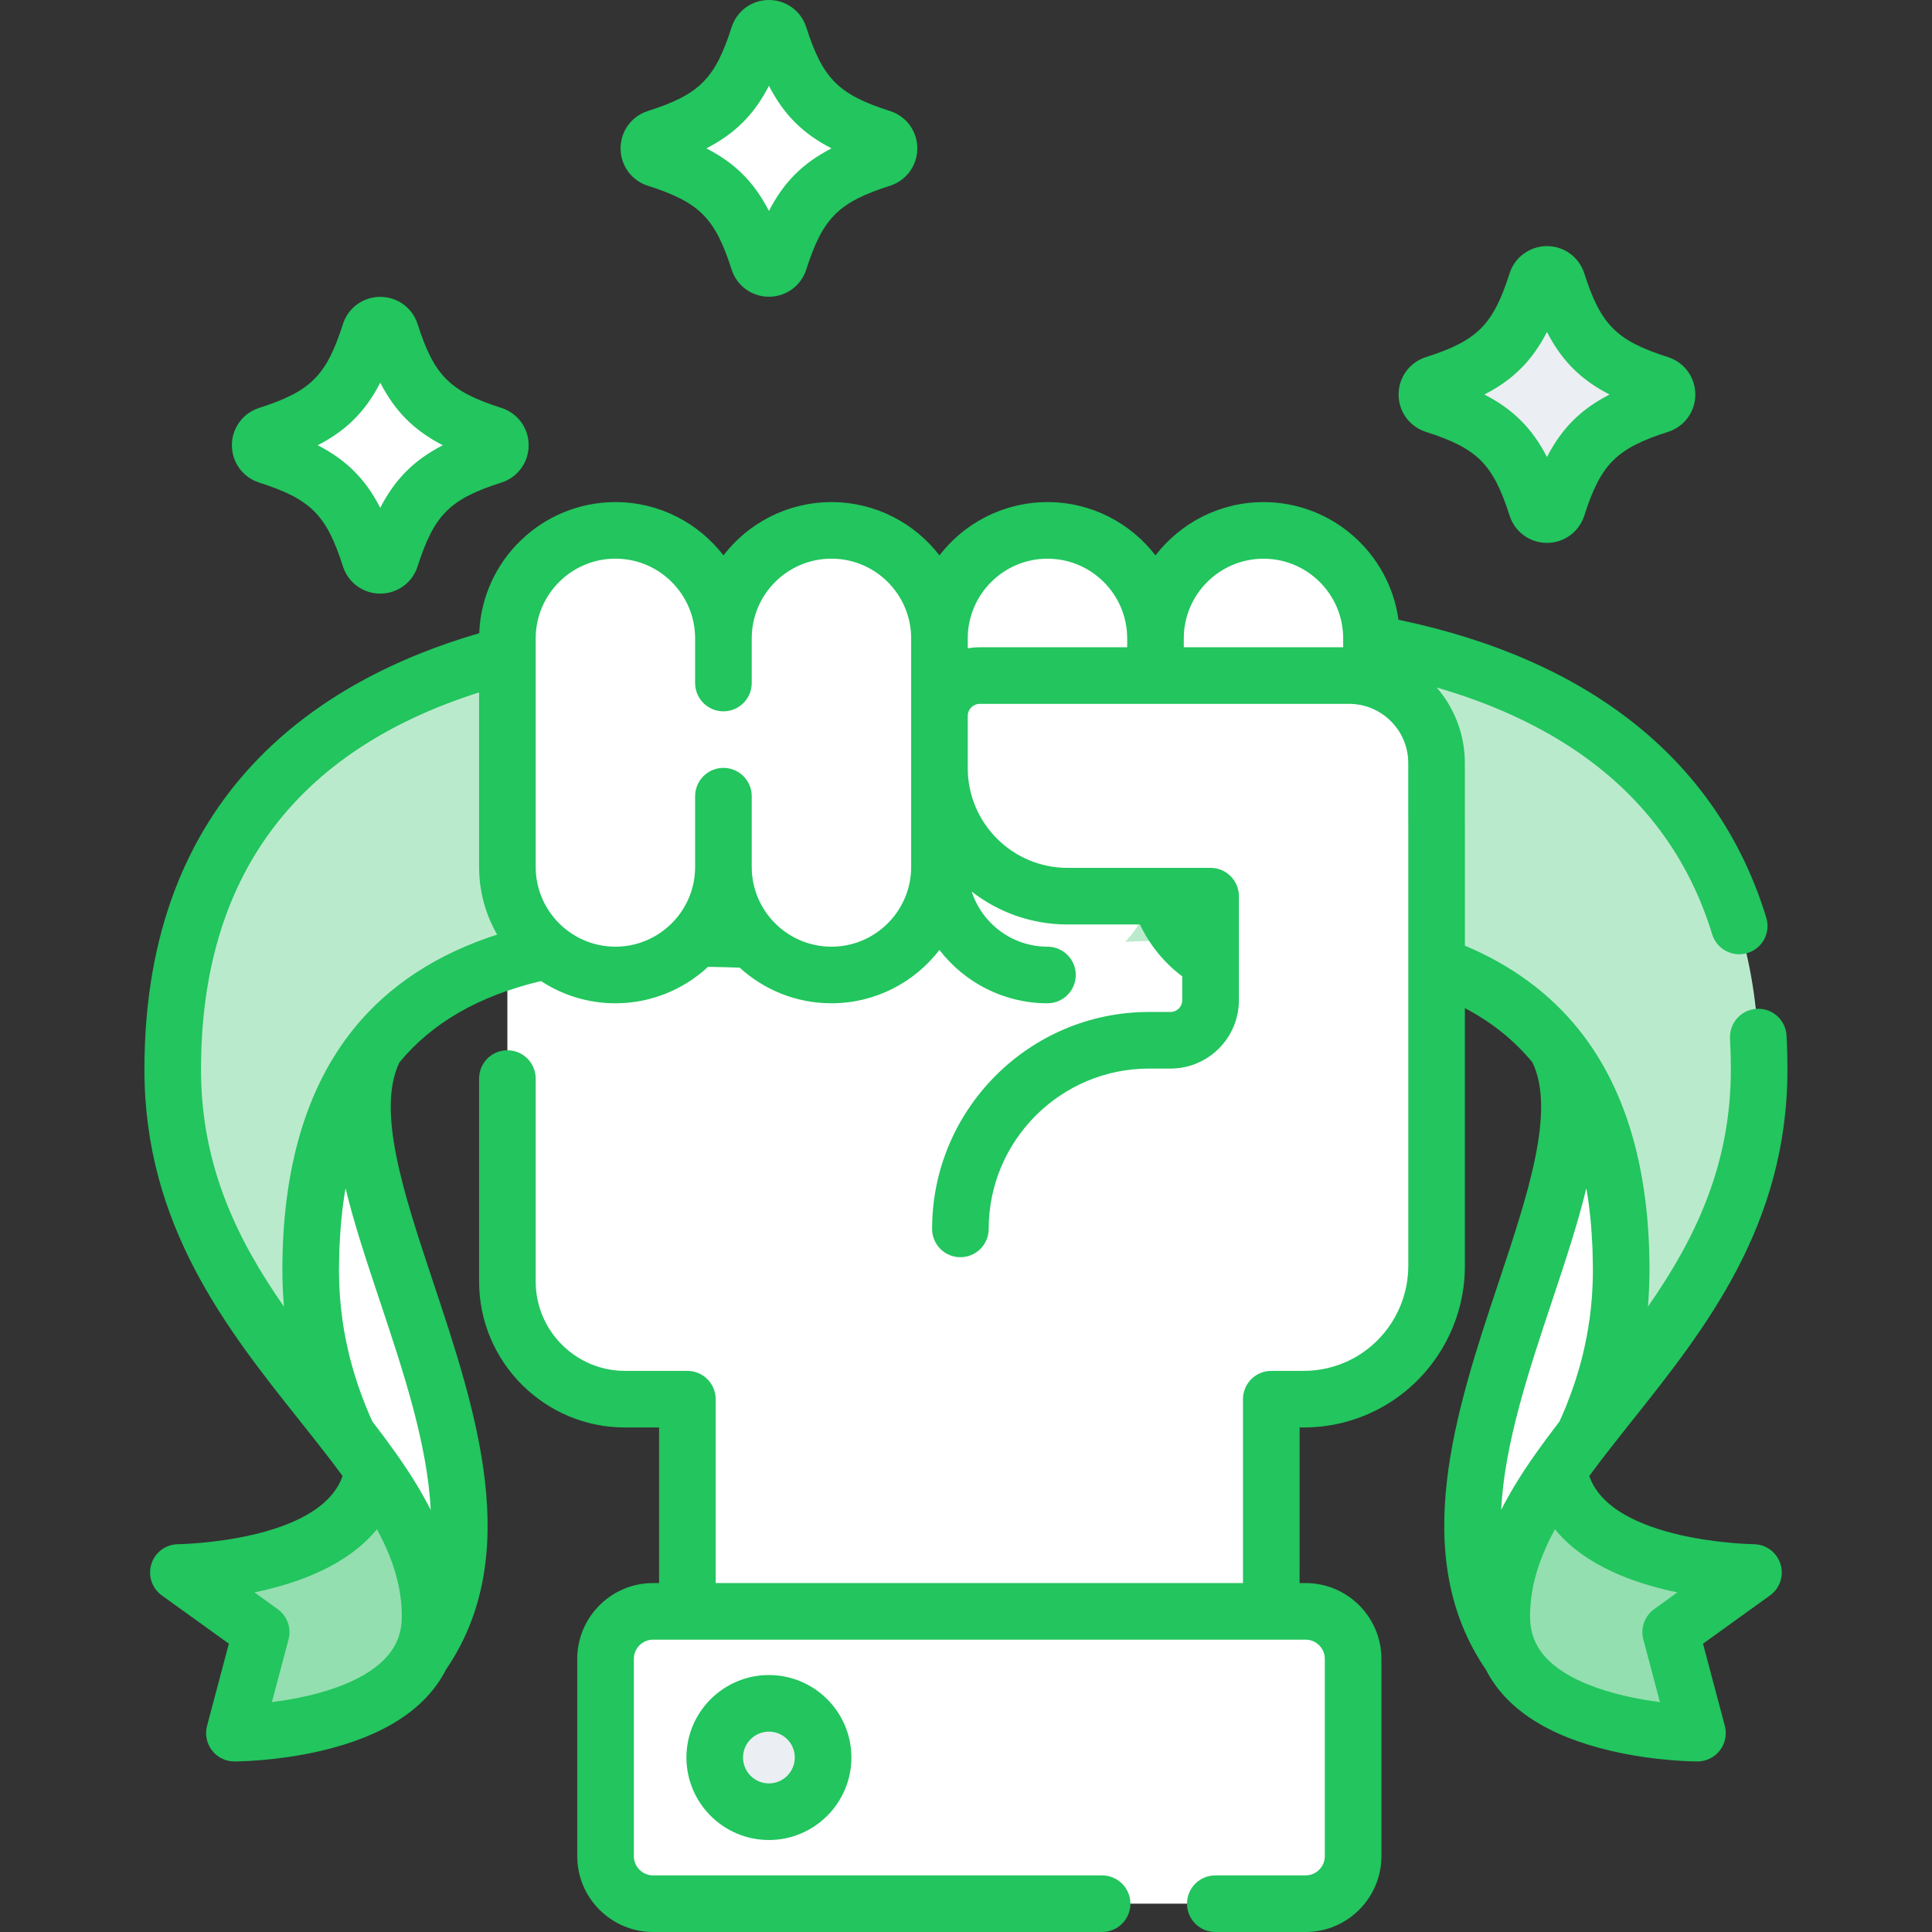 <svg width="44" height="44" viewBox="0 0 44 44" fill="none" xmlns="http://www.w3.org/2000/svg">
    <rect x="0" y="0" width="44" height="44" fill="#333333" stroke="none"/>
    <path
        d="M31.235 17.431H27.055H11.555V29.186C11.555 30.666 12.754 31.865 14.235 31.865H15.653V39.018H28.952V31.865H29.687C30.252 31.865 30.782 31.711 31.235 31.441C32.122 30.913 32.716 29.945 32.716 28.838V17.431H31.235Z"
        fill="white" />
    <path
        d="M9.796 36.816C9.796 37.15 9.725 37.442 9.602 37.698C8.744 39.472 5.339 39.472 5.339 39.472L5.949 37.171L4.062 35.812C4.062 35.812 8.153 35.812 8.496 33.477C9.253 34.55 9.796 35.616 9.796 36.816Z"
        fill="#93DFAF" />
    <path
        d="M9.597 37.697C9.72 37.442 9.791 37.149 9.791 36.815C9.791 35.616 9.248 34.55 8.491 33.476C8.312 33.222 8.121 32.967 7.921 32.71C7.921 32.709 7.92 32.709 7.919 32.708C7.408 31.601 7.07 30.36 7.07 28.917C7.07 26.587 7.641 24.965 8.547 23.841C6.939 26.896 12.509 33.517 9.597 37.697Z"
        fill="white" />
    <path
        d="M34.195 36.816C34.195 37.15 34.266 37.442 34.389 37.698C35.247 39.472 38.653 39.472 38.653 39.472L38.043 37.171L39.929 35.812C39.929 35.812 35.838 35.812 35.495 33.477C34.739 34.55 34.195 35.616 34.195 36.816Z"
        fill="#93DFAF" />
    <path
        d="M34.389 37.697C34.265 37.442 34.195 37.149 34.195 36.815C34.195 35.616 34.738 34.55 35.495 33.476C35.674 33.222 35.865 32.967 36.064 32.71C36.064 32.709 36.065 32.709 36.066 32.708C36.577 31.601 36.915 30.36 36.915 28.917C36.915 26.587 36.345 24.965 35.439 23.841C37.046 26.896 31.477 33.517 34.389 37.697Z"
        fill="white" />
    <path
        d="M40.06 24.358C40.06 15.452 31.571 14.342 27.663 14.342H16.327C12.419 14.342 3.93 15.452 3.93 24.358C3.93 28.106 6.205 30.49 7.921 32.708C7.41 31.601 7.072 30.36 7.072 28.917C7.072 26.588 7.642 24.965 8.548 23.842L8.549 23.841C11.104 20.669 16.323 21.457 18.892 21.457H25.098C27.667 21.457 32.886 20.669 35.441 23.841L35.442 23.842C36.348 24.965 36.918 26.588 36.918 28.917C36.918 30.36 36.58 31.601 36.069 32.708C37.785 30.49 40.06 28.106 40.06 24.358Z"
        fill="#BAEACC" />
    <path
        d="M14.015 12.079C12.656 12.079 11.555 13.181 11.555 14.539V19.745C11.555 21.103 12.656 22.204 14.015 22.204C15.373 22.204 16.475 21.103 16.475 19.745V17.728L16.646 16.863L16.475 15.885V14.539C16.475 13.18 15.373 12.079 14.015 12.079Z"
        fill="white" />
    <path
        d="M18.936 12.079C17.578 12.079 16.477 13.181 16.477 14.539V19.745C16.477 21.103 17.578 22.204 18.936 22.204C20.295 22.204 21.396 21.103 21.396 19.745V14.539C21.396 13.18 20.295 12.079 18.936 12.079Z"
        fill="white" />
    <path
        d="M23.851 12.079C22.492 12.079 21.391 13.181 21.391 14.539V19.745C21.391 21.103 22.492 22.204 23.851 22.204C25.209 22.204 26.311 21.103 26.311 19.745V14.539C26.311 13.18 25.209 12.079 23.851 12.079Z"
        fill="white" />
    <path
        d="M28.773 12.079C27.414 12.079 26.312 13.181 26.312 14.539V19.745C26.312 21.103 27.414 22.204 28.773 22.204C30.131 22.204 31.232 21.103 31.232 19.745V14.539C31.232 13.18 30.131 12.079 28.773 12.079Z"
        fill="white" />
    <path
        d="M32.712 18.671V17.377C32.712 16.277 31.82 15.385 30.72 15.385H22.309C21.802 15.385 21.391 15.797 21.391 16.304V17.495C21.391 19.105 22.696 20.41 24.306 20.41H27.565V22.78C27.565 23.284 27.157 23.692 26.653 23.692H26.163C23.79 23.692 21.867 25.615 21.867 27.988V28.693C21.867 29.939 23.277 31.866 26.163 31.866H28.948H29.683C30.248 31.866 30.779 31.711 31.231 31.441C32.118 30.913 32.712 29.945 32.712 28.838V18.671H32.712Z"
        fill="white" />
    <path
        d="M29.732 43.355H14.872C14.274 43.355 13.789 42.87 13.789 42.272V37.781C13.789 37.183 14.274 36.698 14.872 36.698H29.732C30.33 36.698 30.815 37.183 30.815 37.781V42.272C30.815 42.87 30.33 43.355 29.732 43.355Z"
        fill="white" />
    <path
        d="M29.728 36.698H27.672C28.27 36.698 28.755 37.183 28.755 37.781V42.272C28.755 42.871 28.27 43.355 27.672 43.355H29.728C30.326 43.355 30.811 42.87 30.811 42.272V37.781C30.811 37.183 30.326 36.698 29.728 36.698Z"
        fill="white" />
    <path
        d="M17.507 41.26C18.189 41.26 18.741 40.708 18.741 40.026C18.741 39.345 18.189 38.792 17.507 38.792C16.826 38.792 16.273 39.345 16.273 40.026C16.273 40.708 16.826 41.26 17.507 41.26Z"
        fill="#EBEEF2" />
    <path
        d="M20.07 3.616C18.701 4.054 18.183 4.572 17.745 5.941C17.671 6.171 17.345 6.171 17.272 5.941C16.833 4.572 16.315 4.054 14.946 3.616C14.716 3.542 14.716 3.216 14.946 3.143C16.315 2.704 16.833 2.186 17.272 0.817C17.345 0.587 17.671 0.587 17.745 0.817C18.183 2.186 18.701 2.704 20.07 3.143C20.3 3.216 20.3 3.542 20.07 3.616Z"
        fill="white" />
    <path
        d="M11.219 10.377C9.85 10.815 9.331 11.333 8.893 12.702C8.819 12.932 8.493 12.932 8.42 12.702C7.982 11.333 7.463 10.815 6.094 10.377C5.864 10.303 5.864 9.977 6.094 9.903C7.463 9.465 7.982 8.947 8.42 7.578C8.493 7.348 8.819 7.348 8.893 7.578C9.331 8.947 9.85 9.465 11.219 9.903C11.448 9.977 11.448 10.303 11.219 10.377Z"
        fill="white" />
    <path
        d="M37.789 9.221C36.42 9.659 35.902 10.177 35.463 11.546C35.39 11.776 35.064 11.776 34.99 11.546C34.552 10.177 34.034 9.659 32.665 9.221C32.435 9.147 32.435 8.821 32.665 8.748C34.034 8.309 34.552 7.791 34.99 6.422C35.064 6.192 35.39 6.192 35.463 6.422C35.902 7.791 36.42 8.309 37.789 8.748C38.019 8.821 38.019 9.147 37.789 9.221Z"
        fill="#EBEEF2" />
    <path
        d="M39.935 35.168C39.902 35.167 36.714 35.117 36.195 33.615C36.317 33.448 36.446 33.278 36.579 33.106C36.581 33.105 36.582 33.103 36.583 33.101C36.774 32.855 36.968 32.61 37.174 32.351C38.831 30.269 40.708 27.909 40.708 24.358C40.708 24.101 40.701 23.841 40.687 23.584C40.668 23.228 40.364 22.955 40.009 22.975C39.654 22.994 39.381 23.297 39.4 23.653C39.413 23.887 39.419 24.124 39.419 24.358C39.419 26.559 38.586 28.245 37.53 29.758C37.53 29.753 37.531 29.748 37.531 29.744C37.542 29.619 37.55 29.493 37.555 29.367C37.556 29.346 37.557 29.325 37.558 29.304C37.563 29.175 37.566 29.047 37.566 28.917C37.566 26.614 37.021 24.77 35.947 23.437C35.946 23.436 35.946 23.436 35.945 23.435C35.943 23.433 35.941 23.43 35.94 23.428C35.282 22.614 34.416 21.979 33.362 21.537V18.671C33.362 18.661 33.361 18.652 33.361 18.643V17.377C33.361 16.721 33.119 16.12 32.721 15.658C33.899 15.999 34.938 16.465 35.82 17.05C37.386 18.089 38.454 19.511 38.993 21.277C39.078 21.554 39.334 21.733 39.609 21.733C39.672 21.733 39.735 21.724 39.798 21.705C40.139 21.601 40.33 21.241 40.226 20.9C39.148 17.372 36.257 15.034 31.85 14.115C31.642 12.603 30.343 11.435 28.776 11.435C27.775 11.435 26.884 11.911 26.315 12.649C25.747 11.911 24.856 11.435 23.856 11.435C22.855 11.435 21.964 11.911 21.395 12.648C20.827 11.911 19.936 11.435 18.936 11.435C17.935 11.435 17.044 11.911 16.476 12.648C15.907 11.911 15.016 11.435 14.016 11.435C12.344 11.435 10.976 12.764 10.914 14.421C7.326 15.463 3.289 18.04 3.289 24.358C3.289 27.909 5.166 30.269 6.823 32.351C7.029 32.61 7.223 32.855 7.414 33.101C7.415 33.103 7.416 33.105 7.418 33.106C7.551 33.278 7.68 33.449 7.802 33.615C7.283 35.117 4.096 35.167 4.062 35.168C3.783 35.168 3.535 35.348 3.449 35.614C3.363 35.88 3.459 36.172 3.686 36.335L5.212 37.434L4.715 39.306C4.664 39.5 4.706 39.706 4.828 39.865C4.95 40.023 5.138 40.116 5.338 40.116C5.376 40.116 6.275 40.114 7.294 39.878C8.739 39.543 9.701 38.92 10.156 38.026C11.938 35.42 10.839 32.12 9.868 29.207C9.199 27.199 8.567 25.301 9.096 24.196C9.845 23.29 10.902 22.682 12.321 22.343C12.808 22.663 13.391 22.849 14.016 22.849C14.83 22.849 15.571 22.533 16.126 22.019C16.381 22.023 16.627 22.03 16.845 22.037C17.397 22.541 18.131 22.849 18.936 22.849C19.936 22.849 20.827 22.372 21.395 21.635C21.964 22.372 22.855 22.849 23.856 22.849C24.212 22.849 24.5 22.56 24.5 22.204C24.5 21.849 24.212 21.56 23.856 21.56C23.05 21.56 22.366 21.032 22.13 20.305C22.733 20.774 23.489 21.054 24.311 21.054H25.962C26.18 21.519 26.512 21.927 26.925 22.236V22.78C26.925 22.927 26.805 23.047 26.658 23.047H26.168C23.444 23.047 21.228 25.263 21.228 27.987C21.228 28.343 21.516 28.632 21.872 28.632C22.228 28.632 22.517 28.343 22.517 27.987C22.517 25.974 24.155 24.336 26.168 24.336H26.658C27.516 24.336 28.215 23.638 28.215 22.78V21.9C28.215 21.9 28.215 21.899 28.215 21.898V20.41C28.215 20.054 27.926 19.765 27.57 19.765H24.311C23.059 19.765 22.04 18.747 22.04 17.495V16.304C22.04 16.153 22.163 16.03 22.314 16.03H26.31C26.312 16.03 26.314 16.03 26.315 16.03C26.317 16.03 26.319 16.03 26.32 16.03H30.725C31.468 16.03 32.072 16.634 32.072 17.377V18.671C32.072 18.68 32.072 18.689 32.073 18.698V28.838C32.073 28.903 32.069 28.967 32.064 29.031C32.005 29.744 31.625 30.401 31.032 30.806C30.991 30.834 30.949 30.862 30.905 30.888C30.86 30.915 30.813 30.94 30.766 30.964C30.434 31.133 30.065 31.221 29.688 31.221H28.953C28.596 31.221 28.308 31.51 28.308 31.866V36.053H16.299V31.866C16.299 31.51 16.011 31.221 15.655 31.221H14.236C13.113 31.221 12.2 30.308 12.2 29.186V24.564C12.2 24.207 11.912 23.919 11.556 23.919C11.199 23.919 10.911 24.207 10.911 24.564V29.186C10.911 31.019 12.402 32.51 14.236 32.51H15.01V36.053H14.874C13.921 36.053 13.146 36.828 13.146 37.781V42.272C13.146 43.225 13.921 44 14.874 44H25.1C25.456 44 25.744 43.711 25.744 43.355C25.744 42.999 25.456 42.711 25.1 42.711H14.874C14.632 42.711 14.435 42.514 14.435 42.272V37.781C14.435 37.539 14.632 37.342 14.874 37.342H15.651C15.652 37.342 15.653 37.342 15.655 37.342C15.656 37.342 15.657 37.342 15.658 37.342H28.949C28.95 37.342 28.951 37.342 28.953 37.342C28.954 37.342 28.955 37.342 28.956 37.342H29.734C29.976 37.342 30.172 37.539 30.172 37.781V42.272C30.172 42.514 29.976 42.711 29.734 42.711H27.678C27.322 42.711 27.033 42.999 27.033 43.355C27.033 43.711 27.322 44 27.678 44H29.734C30.686 44 31.461 43.225 31.461 42.272V37.781C31.461 36.828 30.686 36.053 29.734 36.053H29.597V35.727C29.597 35.725 29.598 35.723 29.598 35.721V32.51H29.688C30.266 32.51 30.833 32.375 31.343 32.117C31.345 32.116 31.348 32.115 31.35 32.114C31.352 32.113 31.354 32.112 31.356 32.11C31.427 32.074 31.497 32.036 31.565 31.995C32.674 31.336 33.362 30.127 33.362 28.838C33.362 28.835 33.362 28.832 33.362 28.83V22.959C33.976 23.283 34.484 23.691 34.9 24.195C35.431 25.299 34.798 27.198 34.129 29.207C33.157 32.12 32.059 35.42 33.841 38.027C34.297 38.92 35.258 39.543 36.703 39.878C37.722 40.114 38.621 40.116 38.659 40.116C38.859 40.116 39.047 40.023 39.169 39.865C39.291 39.706 39.333 39.5 39.282 39.306L38.785 37.434L40.311 36.335C40.538 36.172 40.633 35.881 40.548 35.615C40.462 35.349 40.215 35.168 39.935 35.168ZM9.079 37.278C9.062 37.325 9.043 37.371 9.021 37.416C9.021 37.417 9.021 37.417 9.021 37.417C8.692 38.099 7.754 38.446 7.025 38.617C6.73 38.686 6.443 38.733 6.193 38.764L6.571 37.336C6.64 37.078 6.542 36.804 6.325 36.648L5.795 36.265C6.764 36.066 7.909 35.658 8.584 34.827C8.59 34.837 8.596 34.848 8.601 34.858C8.609 34.872 8.616 34.885 8.623 34.899C8.648 34.947 8.672 34.994 8.695 35.041C8.701 35.052 8.707 35.064 8.712 35.075C8.739 35.131 8.765 35.186 8.79 35.241C8.794 35.252 8.799 35.263 8.804 35.273C8.824 35.319 8.843 35.364 8.861 35.409C8.866 35.423 8.872 35.436 8.877 35.45C8.899 35.504 8.919 35.558 8.938 35.611C8.939 35.614 8.94 35.617 8.941 35.619C8.958 35.67 8.974 35.719 8.989 35.769C8.994 35.783 8.998 35.797 9.002 35.811C9.015 35.856 9.028 35.901 9.039 35.945C9.041 35.953 9.043 35.961 9.045 35.968C9.058 36.02 9.07 36.07 9.08 36.121C9.083 36.134 9.085 36.147 9.088 36.16C9.096 36.201 9.103 36.242 9.109 36.282C9.111 36.294 9.113 36.306 9.115 36.319C9.122 36.369 9.129 36.419 9.134 36.469C9.135 36.478 9.135 36.488 9.136 36.498C9.14 36.539 9.143 36.581 9.146 36.623C9.146 36.637 9.147 36.651 9.148 36.664C9.15 36.715 9.151 36.765 9.151 36.815C9.151 36.983 9.127 37.136 9.079 37.278ZM9.809 34.387C9.8 34.368 9.79 34.349 9.78 34.331C9.767 34.306 9.755 34.282 9.742 34.258C9.718 34.212 9.693 34.167 9.668 34.122C9.657 34.101 9.645 34.079 9.633 34.059C9.597 33.995 9.561 33.932 9.524 33.87C9.52 33.863 9.515 33.856 9.511 33.849C9.478 33.793 9.444 33.738 9.41 33.684C9.397 33.663 9.383 33.642 9.37 33.621C9.344 33.581 9.319 33.542 9.294 33.503C9.279 33.481 9.265 33.459 9.25 33.437C9.225 33.398 9.199 33.36 9.173 33.322C9.16 33.304 9.148 33.285 9.135 33.266C9.1 33.215 9.065 33.165 9.031 33.116C9.028 33.112 9.025 33.108 9.023 33.105C9.023 33.105 9.023 33.105 9.023 33.105C9.023 33.104 9.022 33.104 9.022 33.104C8.854 32.867 8.673 32.622 8.482 32.375C8.468 32.346 8.455 32.316 8.442 32.287C8.429 32.256 8.415 32.226 8.402 32.195C8.384 32.154 8.367 32.112 8.35 32.071C8.338 32.041 8.326 32.011 8.314 31.982C8.297 31.939 8.281 31.897 8.265 31.855C8.254 31.826 8.242 31.797 8.232 31.768C8.216 31.724 8.2 31.681 8.185 31.637C8.175 31.61 8.165 31.582 8.156 31.554C8.141 31.509 8.126 31.464 8.112 31.419C8.103 31.392 8.094 31.366 8.086 31.34C8.072 31.293 8.058 31.246 8.044 31.199C8.037 31.174 8.03 31.15 8.023 31.125C8.009 31.076 7.996 31.026 7.983 30.977C7.977 30.954 7.971 30.932 7.965 30.91C7.952 30.857 7.94 30.805 7.928 30.753C7.923 30.733 7.918 30.713 7.914 30.693C7.902 30.638 7.89 30.582 7.879 30.526C7.876 30.51 7.872 30.493 7.869 30.476C7.857 30.416 7.846 30.356 7.836 30.296C7.834 30.283 7.831 30.271 7.829 30.259C7.818 30.192 7.808 30.125 7.799 30.059C7.798 30.052 7.797 30.046 7.796 30.04C7.745 29.671 7.72 29.297 7.72 28.917C7.72 28.899 7.721 28.882 7.721 28.865C7.722 28.736 7.724 28.61 7.728 28.485C7.73 28.433 7.733 28.382 7.735 28.33C7.74 28.235 7.745 28.141 7.752 28.048C7.755 27.998 7.759 27.947 7.763 27.898C7.773 27.776 7.786 27.655 7.8 27.536C7.804 27.507 7.807 27.477 7.811 27.448C7.826 27.334 7.843 27.223 7.861 27.113C7.864 27.096 7.867 27.08 7.87 27.064C8.067 27.878 8.353 28.737 8.646 29.615C9.184 31.231 9.734 32.88 9.809 34.387ZM8.057 23.428C8.056 23.43 8.054 23.433 8.052 23.434C8.052 23.435 8.051 23.436 8.05 23.437C6.975 24.77 6.431 26.614 6.431 28.917C6.431 29.048 6.434 29.178 6.439 29.308C6.44 29.326 6.441 29.345 6.441 29.363C6.447 29.492 6.455 29.619 6.466 29.746C6.467 29.75 6.467 29.754 6.467 29.758C5.411 28.245 4.578 26.559 4.578 24.358C4.578 19.992 6.708 17.106 10.911 15.769V19.745C10.911 20.305 11.061 20.831 11.322 21.285C9.946 21.728 8.851 22.446 8.057 23.428ZM20.751 19.748C20.749 20.747 19.936 21.56 18.936 21.56C17.934 21.56 17.12 20.745 17.12 19.744V18.133C17.12 17.777 16.832 17.488 16.476 17.488C16.119 17.488 15.831 17.777 15.831 18.133V19.744C15.831 20.745 15.017 21.56 14.016 21.56C13.015 21.56 12.2 20.745 12.2 19.744V14.539C12.2 13.538 13.015 12.723 14.016 12.723C15.017 12.723 15.831 13.538 15.831 14.539V15.555C15.831 15.911 16.119 16.2 16.476 16.2C16.832 16.2 17.12 15.911 17.12 15.555V14.539C17.12 13.538 17.934 12.723 18.936 12.723C19.935 12.723 20.749 13.536 20.751 14.536C20.751 14.537 20.751 14.538 20.751 14.539V19.744C20.751 19.745 20.751 19.746 20.751 19.748ZM25.671 14.741H22.314C22.221 14.741 22.129 14.75 22.04 14.766V14.539C22.04 14.538 22.04 14.537 22.04 14.536C22.042 13.536 22.855 12.724 23.856 12.724C24.857 12.724 25.671 13.538 25.671 14.539V14.741ZM30.59 14.741H26.96V14.539C26.96 13.538 27.774 12.724 28.776 12.724C29.776 12.724 30.59 13.538 30.59 14.539V14.741ZM34.746 33.438C34.732 33.46 34.718 33.481 34.703 33.503C34.678 33.542 34.652 33.582 34.627 33.622C34.613 33.643 34.6 33.663 34.587 33.684C34.553 33.739 34.518 33.795 34.484 33.852C34.481 33.858 34.477 33.864 34.473 33.87C34.436 33.932 34.4 33.995 34.364 34.059C34.352 34.08 34.34 34.101 34.329 34.122C34.304 34.167 34.28 34.212 34.255 34.257C34.242 34.282 34.23 34.306 34.217 34.331C34.207 34.35 34.197 34.368 34.188 34.387C34.263 32.88 34.813 31.232 35.352 29.615C35.644 28.738 35.93 27.879 36.127 27.064C36.13 27.08 36.133 27.096 36.136 27.112C36.155 27.226 36.172 27.342 36.188 27.46C36.191 27.481 36.193 27.502 36.196 27.523C36.211 27.647 36.224 27.773 36.235 27.901C36.239 27.948 36.242 27.995 36.245 28.043C36.252 28.139 36.258 28.237 36.263 28.336C36.265 28.385 36.267 28.433 36.269 28.482C36.273 28.614 36.276 28.747 36.277 28.883C36.277 28.894 36.277 28.905 36.277 28.917C36.277 29.146 36.268 29.372 36.25 29.596C36.25 29.597 36.249 29.598 36.249 29.599C36.243 29.672 36.237 29.744 36.229 29.817C36.227 29.827 36.226 29.837 36.225 29.848C36.218 29.911 36.21 29.974 36.202 30.037C36.199 30.053 36.197 30.069 36.194 30.085C36.186 30.142 36.178 30.199 36.168 30.256C36.165 30.276 36.161 30.295 36.158 30.315C36.149 30.368 36.139 30.421 36.129 30.474C36.125 30.497 36.12 30.519 36.115 30.541C36.105 30.591 36.095 30.641 36.084 30.691C36.078 30.716 36.072 30.741 36.067 30.765C36.056 30.813 36.045 30.86 36.033 30.908C36.026 30.934 36.019 30.96 36.012 30.986C36 31.032 35.988 31.078 35.975 31.123C35.968 31.151 35.959 31.178 35.951 31.205C35.938 31.25 35.925 31.294 35.911 31.339C35.903 31.367 35.894 31.394 35.885 31.422C35.87 31.466 35.856 31.51 35.842 31.554C35.832 31.582 35.822 31.61 35.812 31.638C35.797 31.681 35.781 31.725 35.765 31.769C35.755 31.797 35.744 31.825 35.733 31.852C35.717 31.896 35.7 31.94 35.683 31.983C35.672 32.011 35.66 32.039 35.649 32.067C35.631 32.11 35.613 32.154 35.594 32.198C35.582 32.225 35.57 32.252 35.558 32.28C35.544 32.312 35.53 32.343 35.515 32.375C35.324 32.623 35.142 32.868 34.974 33.105C34.937 33.158 34.899 33.212 34.861 33.267C34.849 33.285 34.837 33.303 34.825 33.322C34.798 33.36 34.772 33.399 34.746 33.438ZM37.426 37.336L37.804 38.765C36.792 38.635 35.389 38.272 34.976 37.417C34.976 37.417 34.976 37.417 34.976 37.416C34.91 37.281 34.87 37.137 34.854 36.978C34.848 36.926 34.846 36.871 34.846 36.815C34.846 36.765 34.847 36.715 34.849 36.664C34.85 36.651 34.851 36.637 34.852 36.623C34.854 36.581 34.857 36.54 34.861 36.498C34.862 36.488 34.862 36.478 34.863 36.469C34.868 36.419 34.875 36.369 34.882 36.319C34.884 36.306 34.886 36.294 34.888 36.282C34.895 36.241 34.901 36.201 34.909 36.161C34.912 36.147 34.914 36.134 34.917 36.12C34.928 36.07 34.939 36.02 34.952 35.969C34.954 35.96 34.956 35.951 34.959 35.942C34.97 35.899 34.982 35.856 34.995 35.812C34.999 35.797 35.004 35.782 35.008 35.767C35.023 35.721 35.038 35.674 35.054 35.627C35.056 35.621 35.058 35.615 35.06 35.609C35.078 35.557 35.098 35.505 35.119 35.453C35.125 35.437 35.131 35.421 35.138 35.405C35.155 35.364 35.172 35.322 35.191 35.28C35.197 35.266 35.202 35.253 35.208 35.239C35.232 35.186 35.257 35.132 35.283 35.078C35.291 35.063 35.298 35.049 35.305 35.034C35.326 34.991 35.348 34.949 35.371 34.906C35.38 34.889 35.389 34.871 35.398 34.854C35.403 34.845 35.408 34.836 35.413 34.827C36.087 35.659 37.233 36.066 38.202 36.265L37.672 36.648C37.455 36.804 37.357 37.078 37.426 37.336Z"
        fill="#22C55E" />
    <path
        d="M15.633 40.026C15.633 41.062 16.476 41.905 17.511 41.905C18.547 41.905 19.39 41.062 19.39 40.026C19.39 38.991 18.547 38.148 17.511 38.148C16.476 38.148 15.633 38.991 15.633 40.026ZM18.101 40.026C18.101 40.352 17.836 40.616 17.511 40.616C17.186 40.616 16.922 40.351 16.922 40.026C16.922 39.701 17.186 39.437 17.511 39.437C17.836 39.437 18.101 39.701 18.101 40.026Z"
        fill="#22C55E" />
    <path
        d="M14.753 4.23C15.929 4.606 16.285 4.963 16.662 6.138C16.78 6.509 17.122 6.758 17.512 6.758C17.902 6.758 18.244 6.509 18.362 6.138C18.739 4.963 19.095 4.606 20.271 4.23C20.642 4.111 20.891 3.769 20.891 3.379C20.891 2.989 20.642 2.648 20.271 2.529C19.095 2.153 18.739 1.796 18.362 0.62C18.244 0.249 17.902 0 17.512 0C17.122 0 16.78 0.249 16.662 0.62C16.285 1.796 15.929 2.152 14.753 2.529C14.382 2.648 14.133 2.989 14.133 3.379C14.133 3.769 14.382 4.111 14.753 4.23ZM17.512 1.954C17.848 2.608 18.283 3.043 18.937 3.379C18.283 3.715 17.848 4.15 17.512 4.804C17.176 4.15 16.741 3.715 16.087 3.379C16.741 3.043 17.176 2.608 17.512 1.954Z"
        fill="#22C55E" />
    <path
        d="M5.902 10.99C7.077 11.367 7.434 11.723 7.81 12.899C7.929 13.27 8.27 13.519 8.66 13.519H8.66C9.05 13.519 9.392 13.27 9.511 12.899C9.887 11.723 10.244 11.367 11.419 10.99C11.79 10.872 12.04 10.53 12.04 10.14C12.04 9.75 11.79 9.408 11.419 9.29C10.244 8.913 9.887 8.557 9.511 7.381C9.392 7.01 9.05 6.761 8.66 6.761H8.66C8.27 6.761 7.929 7.01 7.81 7.381C7.434 8.557 7.077 8.913 5.902 9.29C5.531 9.408 5.281 9.75 5.281 10.14C5.281 10.53 5.531 10.872 5.902 10.99ZM8.66 8.715C8.996 9.369 9.431 9.804 10.085 10.14C9.431 10.476 8.996 10.911 8.66 11.565C8.324 10.911 7.889 10.476 7.235 10.14C7.89 9.804 8.324 9.369 8.66 8.715Z"
        fill="#22C55E" />
    <path
        d="M32.472 9.835C33.647 10.211 34.004 10.568 34.38 11.743C34.499 12.114 34.841 12.364 35.23 12.364H35.231C35.62 12.364 35.962 12.114 36.081 11.743C36.458 10.568 36.814 10.211 37.989 9.835H37.99C38.361 9.716 38.61 9.375 38.61 8.985C38.61 8.595 38.361 8.253 37.99 8.134C36.814 7.758 36.458 7.401 36.081 6.226C35.962 5.855 35.621 5.605 35.231 5.605H35.23C34.841 5.606 34.499 5.855 34.38 6.226C34.004 7.401 33.647 7.758 32.472 8.134C32.101 8.253 31.852 8.595 31.852 8.985C31.852 9.374 32.101 9.716 32.472 9.835ZM35.231 7.56C35.567 8.214 36.002 8.649 36.656 8.985C36.002 9.321 35.567 9.755 35.231 10.409C34.895 9.755 34.46 9.321 33.806 8.985C34.46 8.649 34.895 8.214 35.231 7.56Z"
        fill="#22C55E" />
</svg>
    